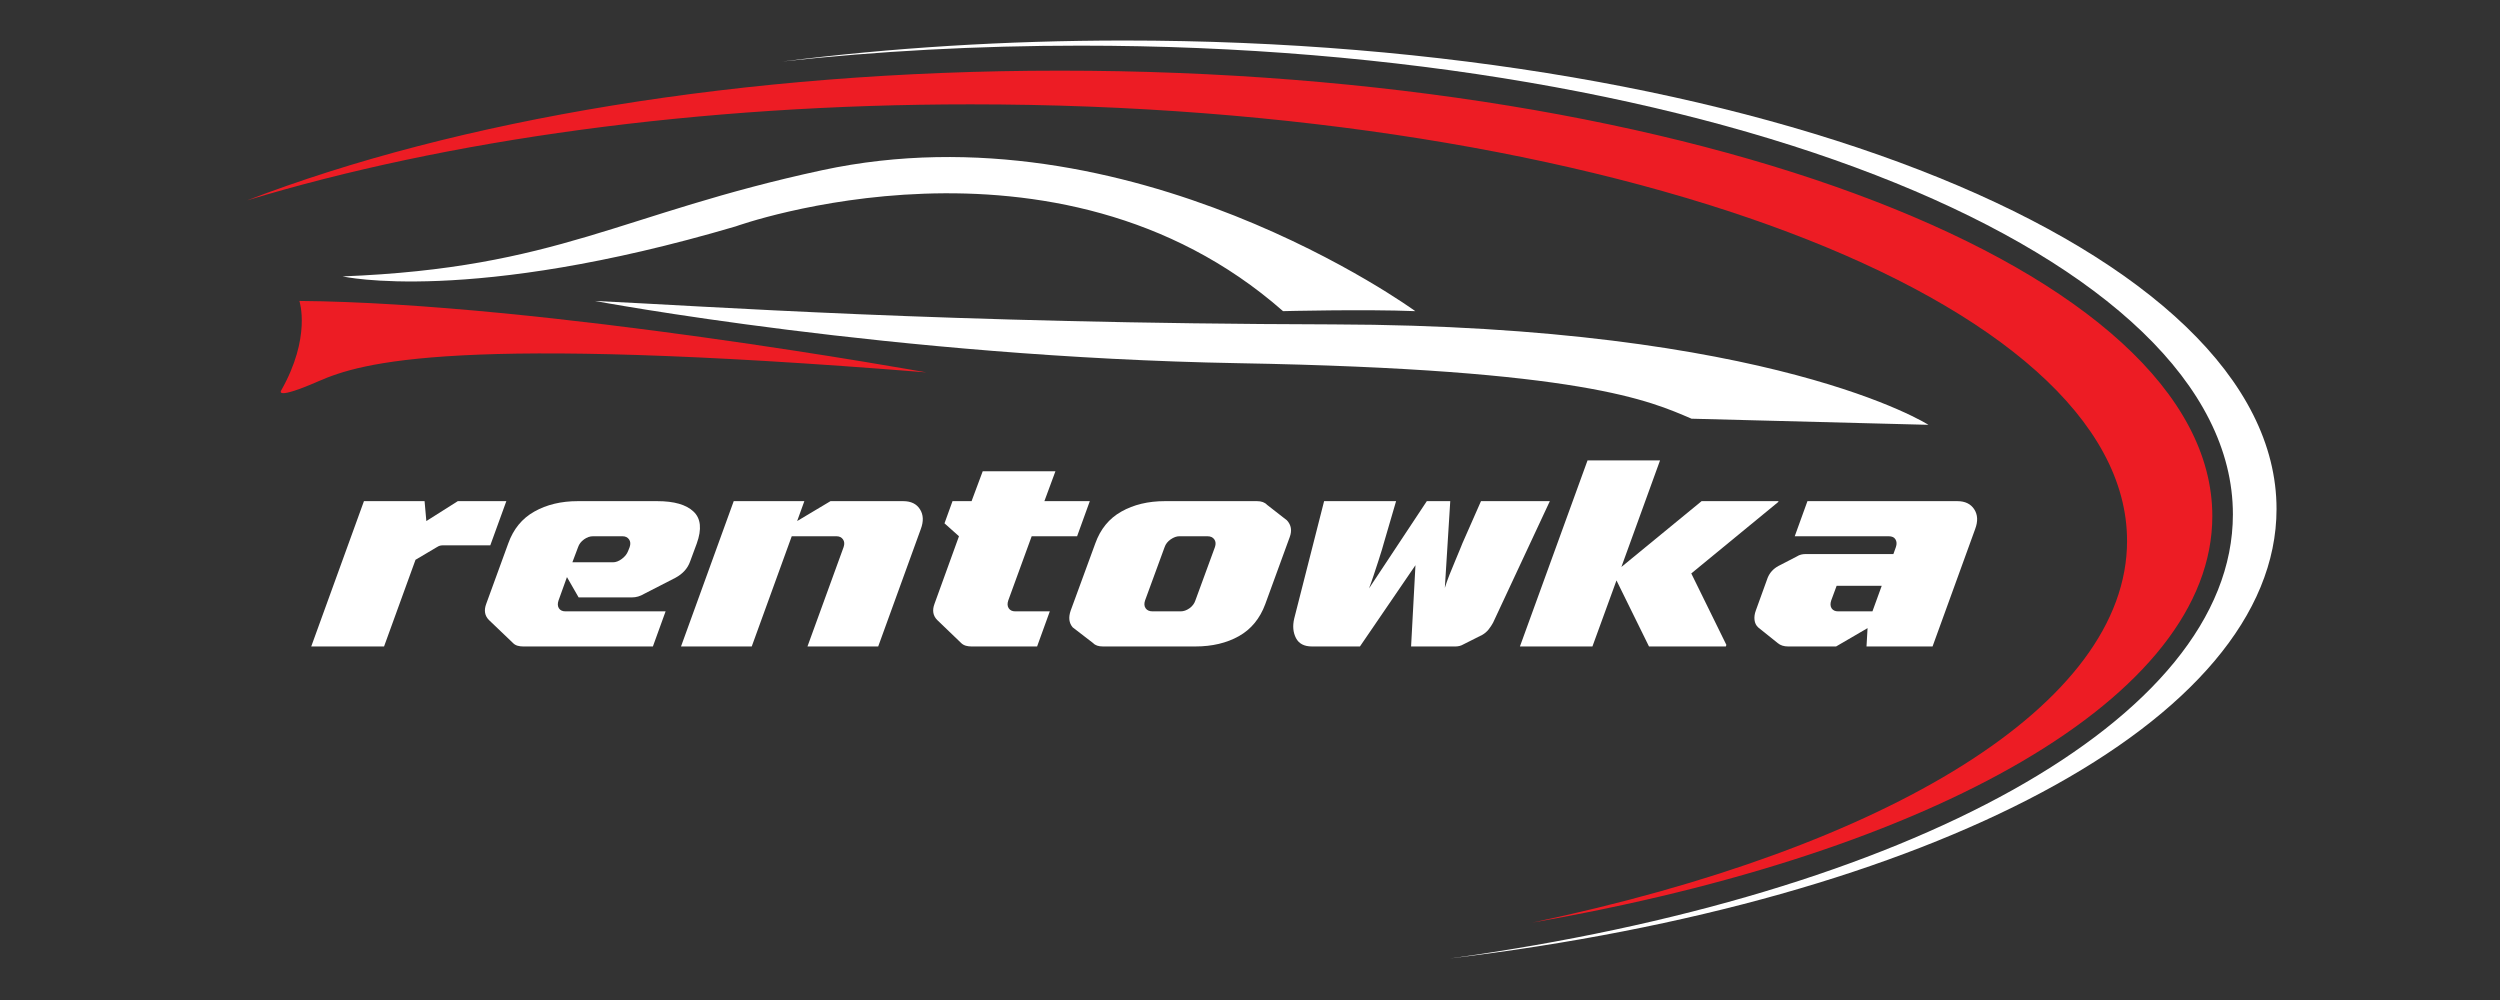 <svg xmlns="http://www.w3.org/2000/svg" xmlns:xlink="http://www.w3.org/1999/xlink" width="500" zoomAndPan="magnify" viewBox="0 0 375 150" height="200" preserveAspectRatio="xMidYMid meet" version="1.2"><rect x="0" y="0" width="375" height="150" fill="#333333" stroke="none"/><defs><clipPath id="34b815260b"><path d="M 117 6.059 L 341.48 6.059 L 341.48 144 L 117 144 Z M 117 6.059 "/></clipPath><clipPath id="8aad61e6e0"><path d="M 37.062 10 L 332 10 L 332 139 L 37.062 139 Z M 37.062 10 "/></clipPath></defs><g id="dddec5e1b8"><path style=" stroke:none;fill-rule:nonzero;fill:#ed1c24;fill-opacity:1;" d="M 44.906 45.141 C 44.906 45.141 46.742 50.551 42.148 58.617 C 42.148 58.617 41.23 60.047 47.766 57.188 C 54.301 54.332 68.188 50.145 138.953 55.859 C 138.953 55.863 81.461 45.445 44.906 45.141 Z M 44.906 45.141 "/><path style=" stroke:none;fill-rule:nonzero;fill:#ffffff;fill-opacity:1;" d="M 89.223 45.141 C 89.223 45.141 134.102 53.562 185.797 54.48 C 237.492 55.398 247.5 60.148 253.73 62.805 L 289.266 63.723 C 289.266 63.723 266.074 48.836 199.965 48.66 C 141.199 48.508 105.766 45.906 89.223 45.141 Z M 89.223 45.141 "/><path style=" stroke:none;fill-rule:nonzero;fill:#ffffff;fill-opacity:1;" d="M 51.387 41.461 C 51.387 41.461 70.383 45.75 110.359 33.957 C 110.359 33.957 158.301 16.648 192.457 46.672 C 192.457 46.672 204.637 46.363 212.293 46.672 C 212.293 46.672 169.664 15.535 123.301 25.535 C 93 32.066 83.82 40.184 51.387 41.461 Z M 51.387 41.461 "/><g clip-rule="nonzero" clip-path="url(#34b815260b)"><path style=" stroke:none;fill-rule:nonzero;fill:#ffffff;fill-opacity:1;" d="M 168.629 6.078 C 150.781 6.078 133.562 7.18 117.363 9.223 C 131.629 7.672 146.617 6.848 162.078 6.848 C 257.543 6.848 334.934 38.32 334.934 77.152 C 334.934 108.094 285.777 134.371 217.496 143.766 C 289.164 135.195 341.48 108.254 341.48 76.348 C 341.484 37.539 264.094 6.078 168.629 6.078 Z M 168.629 6.078 "/></g><g clip-rule="nonzero" clip-path="url(#8aad61e6e0)"><path style=" stroke:none;fill-rule:nonzero;fill:#ed1c24;fill-opacity:1;" d="M 158.992 10.598 C 111.406 10.598 68.316 18.031 37.059 30.059 C 66.773 21.047 104.523 15.652 145.605 15.652 C 241.398 15.652 319.059 44.969 319.059 81.133 C 319.059 105.754 283.059 127.203 229.848 138.387 C 289.98 127.926 331.848 104.562 331.848 77.418 C 331.848 40.516 254.457 10.598 158.992 10.598 Z M 158.992 10.598 "/></g><g style="fill:#ffffff;fill-opacity:1;"><g transform="translate(44.639, 96.969)"><path style="stroke:none" d="M 31.312 -21.797 L 28.906 -15.172 L 21.875 -15.172 C 21.688 -15.172 21.523 -15.156 21.391 -15.125 C 21.266 -15.102 21.102 -15.031 20.906 -14.906 L 17.688 -13 L 12.969 0 L 2.047 0 L 9.953 -21.797 L 19.047 -21.797 L 19.312 -18.812 L 24.031 -21.797 Z M 31.312 -21.797 "/></g></g><g style="fill:#ffffff;fill-opacity:1;"><g transform="translate(68.715, 96.969)"><path style="stroke:none" d="M 4.641 -3.953 C 3.992 -4.598 3.852 -5.41 4.219 -6.391 L 7.516 -15.438 C 8.285 -17.602 9.594 -19.203 11.438 -20.234 C 13.281 -21.273 15.453 -21.797 17.953 -21.797 L 29.875 -21.797 C 32.406 -21.797 34.219 -21.273 35.312 -20.234 C 36.414 -19.203 36.578 -17.602 35.797 -15.438 L 34.797 -12.734 C 34.43 -11.703 33.695 -10.891 32.594 -10.297 L 27.906 -7.891 C 27.312 -7.535 26.707 -7.359 26.094 -7.359 L 18.078 -7.359 L 16.328 -10.406 L 15.062 -6.891 C 14.906 -6.422 14.926 -6.031 15.125 -5.719 C 15.332 -5.414 15.656 -5.266 16.094 -5.266 L 31.125 -5.266 L 29.219 0 L 9.75 0 C 9.469 0 9.191 -0.035 8.922 -0.109 C 8.648 -0.191 8.426 -0.32 8.25 -0.5 Z M 18 -14.906 L 17.141 -12.625 L 23.219 -12.625 C 23.656 -12.625 24.098 -12.789 24.547 -13.125 C 25.004 -13.457 25.32 -13.852 25.5 -14.312 L 25.734 -14.906 C 25.891 -15.363 25.859 -15.75 25.641 -16.062 C 25.422 -16.375 25.094 -16.531 24.656 -16.531 L 20.234 -16.531 C 19.773 -16.531 19.328 -16.375 18.891 -16.062 C 18.453 -15.75 18.156 -15.363 18 -14.906 Z M 18 -14.906 "/></g></g><g style="fill:#ffffff;fill-opacity:1;"><g transform="translate(100.261, 96.969)"><path style="stroke:none" d="M 35.219 -21.797 C 36.383 -21.797 37.223 -21.391 37.734 -20.578 C 38.254 -19.766 38.297 -18.773 37.859 -17.609 L 31.469 0 L 20.859 0 L 26.281 -14.906 C 26.438 -15.363 26.406 -15.75 26.188 -16.062 C 25.969 -16.375 25.641 -16.531 25.203 -16.531 L 18.5 -16.531 L 12.5 0 L 1.891 0 L 9.797 -21.797 L 20.391 -21.797 L 19.312 -18.812 L 24.312 -21.797 Z M 35.219 -21.797 "/></g></g><g style="fill:#ffffff;fill-opacity:1;"><g transform="translate(133.627, 96.969)"><path style="stroke:none" d="M 17.609 -6.891 C 17.453 -6.422 17.477 -6.031 17.688 -5.719 C 17.895 -5.414 18.219 -5.266 18.656 -5.266 L 23.844 -5.266 L 21.938 0 L 12.078 0 C 11.797 0 11.52 -0.035 11.25 -0.109 C 10.977 -0.191 10.75 -0.32 10.562 -0.5 L 6.969 -3.953 C 6.32 -4.598 6.18 -5.41 6.547 -6.391 L 10.219 -16.531 L 8.047 -18.469 L 9.25 -21.797 L 12.109 -21.797 L 13.781 -26.281 L 24.688 -26.281 L 23.031 -21.797 L 29.844 -21.797 L 27.938 -16.531 L 21.125 -16.531 Z M 17.609 -6.891 "/></g></g><g style="fill:#ffffff;fill-opacity:1;"><g transform="translate(156.928, 96.969)"><path style="stroke:none" d="M 8.516 0 C 7.848 0 7.359 -0.164 7.047 -0.5 L 3.984 -2.859 C 3.422 -3.504 3.316 -4.344 3.672 -5.375 L 7.359 -15.438 C 8.129 -17.602 9.438 -19.203 11.281 -20.234 C 13.125 -21.273 15.297 -21.797 17.797 -21.797 L 31.625 -21.797 C 32.289 -21.797 32.789 -21.613 33.125 -21.25 L 36.109 -18.922 C 36.754 -18.223 36.895 -17.383 36.531 -16.406 L 32.859 -6.344 C 32.055 -4.176 30.738 -2.578 28.906 -1.547 C 27.07 -0.516 24.895 0 22.375 0 Z M 14.828 -6.891 C 14.672 -6.422 14.703 -6.031 14.922 -5.719 C 15.141 -5.414 15.484 -5.266 15.953 -5.266 L 20.172 -5.266 C 20.609 -5.266 21.047 -5.414 21.484 -5.719 C 21.922 -6.031 22.219 -6.422 22.375 -6.891 L 25.312 -14.906 C 25.469 -15.363 25.438 -15.75 25.219 -16.062 C 25 -16.375 24.656 -16.531 24.188 -16.531 L 19.969 -16.531 C 19.562 -16.531 19.129 -16.375 18.672 -16.062 C 18.223 -15.75 17.922 -15.363 17.766 -14.906 Z M 14.828 -6.891 "/></g></g><g style="fill:#ffffff;fill-opacity:1;"><g transform="translate(189.21, 96.969)"><path style="stroke:none" d="M 32.938 -21.797 L 43.266 -21.797 L 34.75 -3.562 C 34.57 -3.227 34.348 -2.891 34.078 -2.547 C 33.805 -2.211 33.488 -1.941 33.125 -1.734 L 30.297 -0.312 C 29.941 -0.102 29.547 0 29.109 0 L 22.453 0 L 23.109 -12.188 L 14.781 0 L 7.578 0 C 6.422 0 5.625 -0.414 5.188 -1.25 C 4.75 -2.094 4.66 -3.07 4.922 -4.188 L 9.406 -21.797 L 20.203 -21.797 L 18.344 -15.438 C 18.32 -15.332 18.238 -15.039 18.094 -14.562 C 17.945 -14.094 17.766 -13.516 17.547 -12.828 C 17.328 -12.141 17.094 -11.426 16.844 -10.688 C 16.602 -9.957 16.367 -9.297 16.141 -8.703 L 24.812 -21.797 L 28.328 -21.797 L 27.516 -8.781 C 27.691 -9.375 27.922 -10.023 28.203 -10.734 C 28.492 -11.441 28.781 -12.141 29.062 -12.828 C 29.344 -13.516 29.586 -14.102 29.797 -14.594 C 30.004 -15.082 30.125 -15.379 30.156 -15.484 Z M 32.938 -21.797 "/></g></g><g style="fill:#ffffff;fill-opacity:1;"><g transform="translate(226.098, 96.969)"><path style="stroke:none" d="M 22.906 -27.906 L 17.109 -11.922 L 29.141 -21.797 L 40.672 -21.797 L 40.641 -21.672 L 27.594 -10.953 L 32.859 -0.234 L 32.781 0 L 21.25 0 L 16.375 -9.906 L 12.766 0 L 1.891 0 L 12.031 -27.906 Z M 22.906 -27.906 "/></g></g><g style="fill:#ffffff;fill-opacity:1;"><g transform="translate(259.695, 96.969)"><path style="stroke:none" d="M 33.906 -21.797 C 35.062 -21.797 35.906 -21.391 36.438 -20.578 C 36.969 -19.766 37.016 -18.773 36.578 -17.609 L 30.188 0 L 20.281 0 L 20.438 -2.75 L 15.719 0 L 8.516 0 C 7.891 0 7.375 -0.164 6.969 -0.5 L 4.031 -2.859 C 3.719 -3.148 3.535 -3.52 3.484 -3.969 C 3.43 -4.414 3.492 -4.883 3.672 -5.375 L 5.453 -10.297 C 5.766 -11.066 6.305 -11.66 7.078 -12.078 L 9.828 -13.5 C 10.035 -13.633 10.25 -13.727 10.469 -13.781 C 10.688 -13.832 10.898 -13.859 11.109 -13.859 L 24.312 -13.859 L 24.688 -14.906 C 24.844 -15.363 24.82 -15.75 24.625 -16.062 C 24.438 -16.375 24.098 -16.531 23.609 -16.531 L 9.516 -16.531 L 11.422 -21.797 Z M 14.984 -6.891 C 14.828 -6.422 14.848 -6.031 15.047 -5.719 C 15.254 -5.414 15.578 -5.266 16.016 -5.266 L 21.172 -5.266 L 22.562 -9.094 L 15.797 -9.094 Z M 14.984 -6.891 "/></g></g></g></svg>